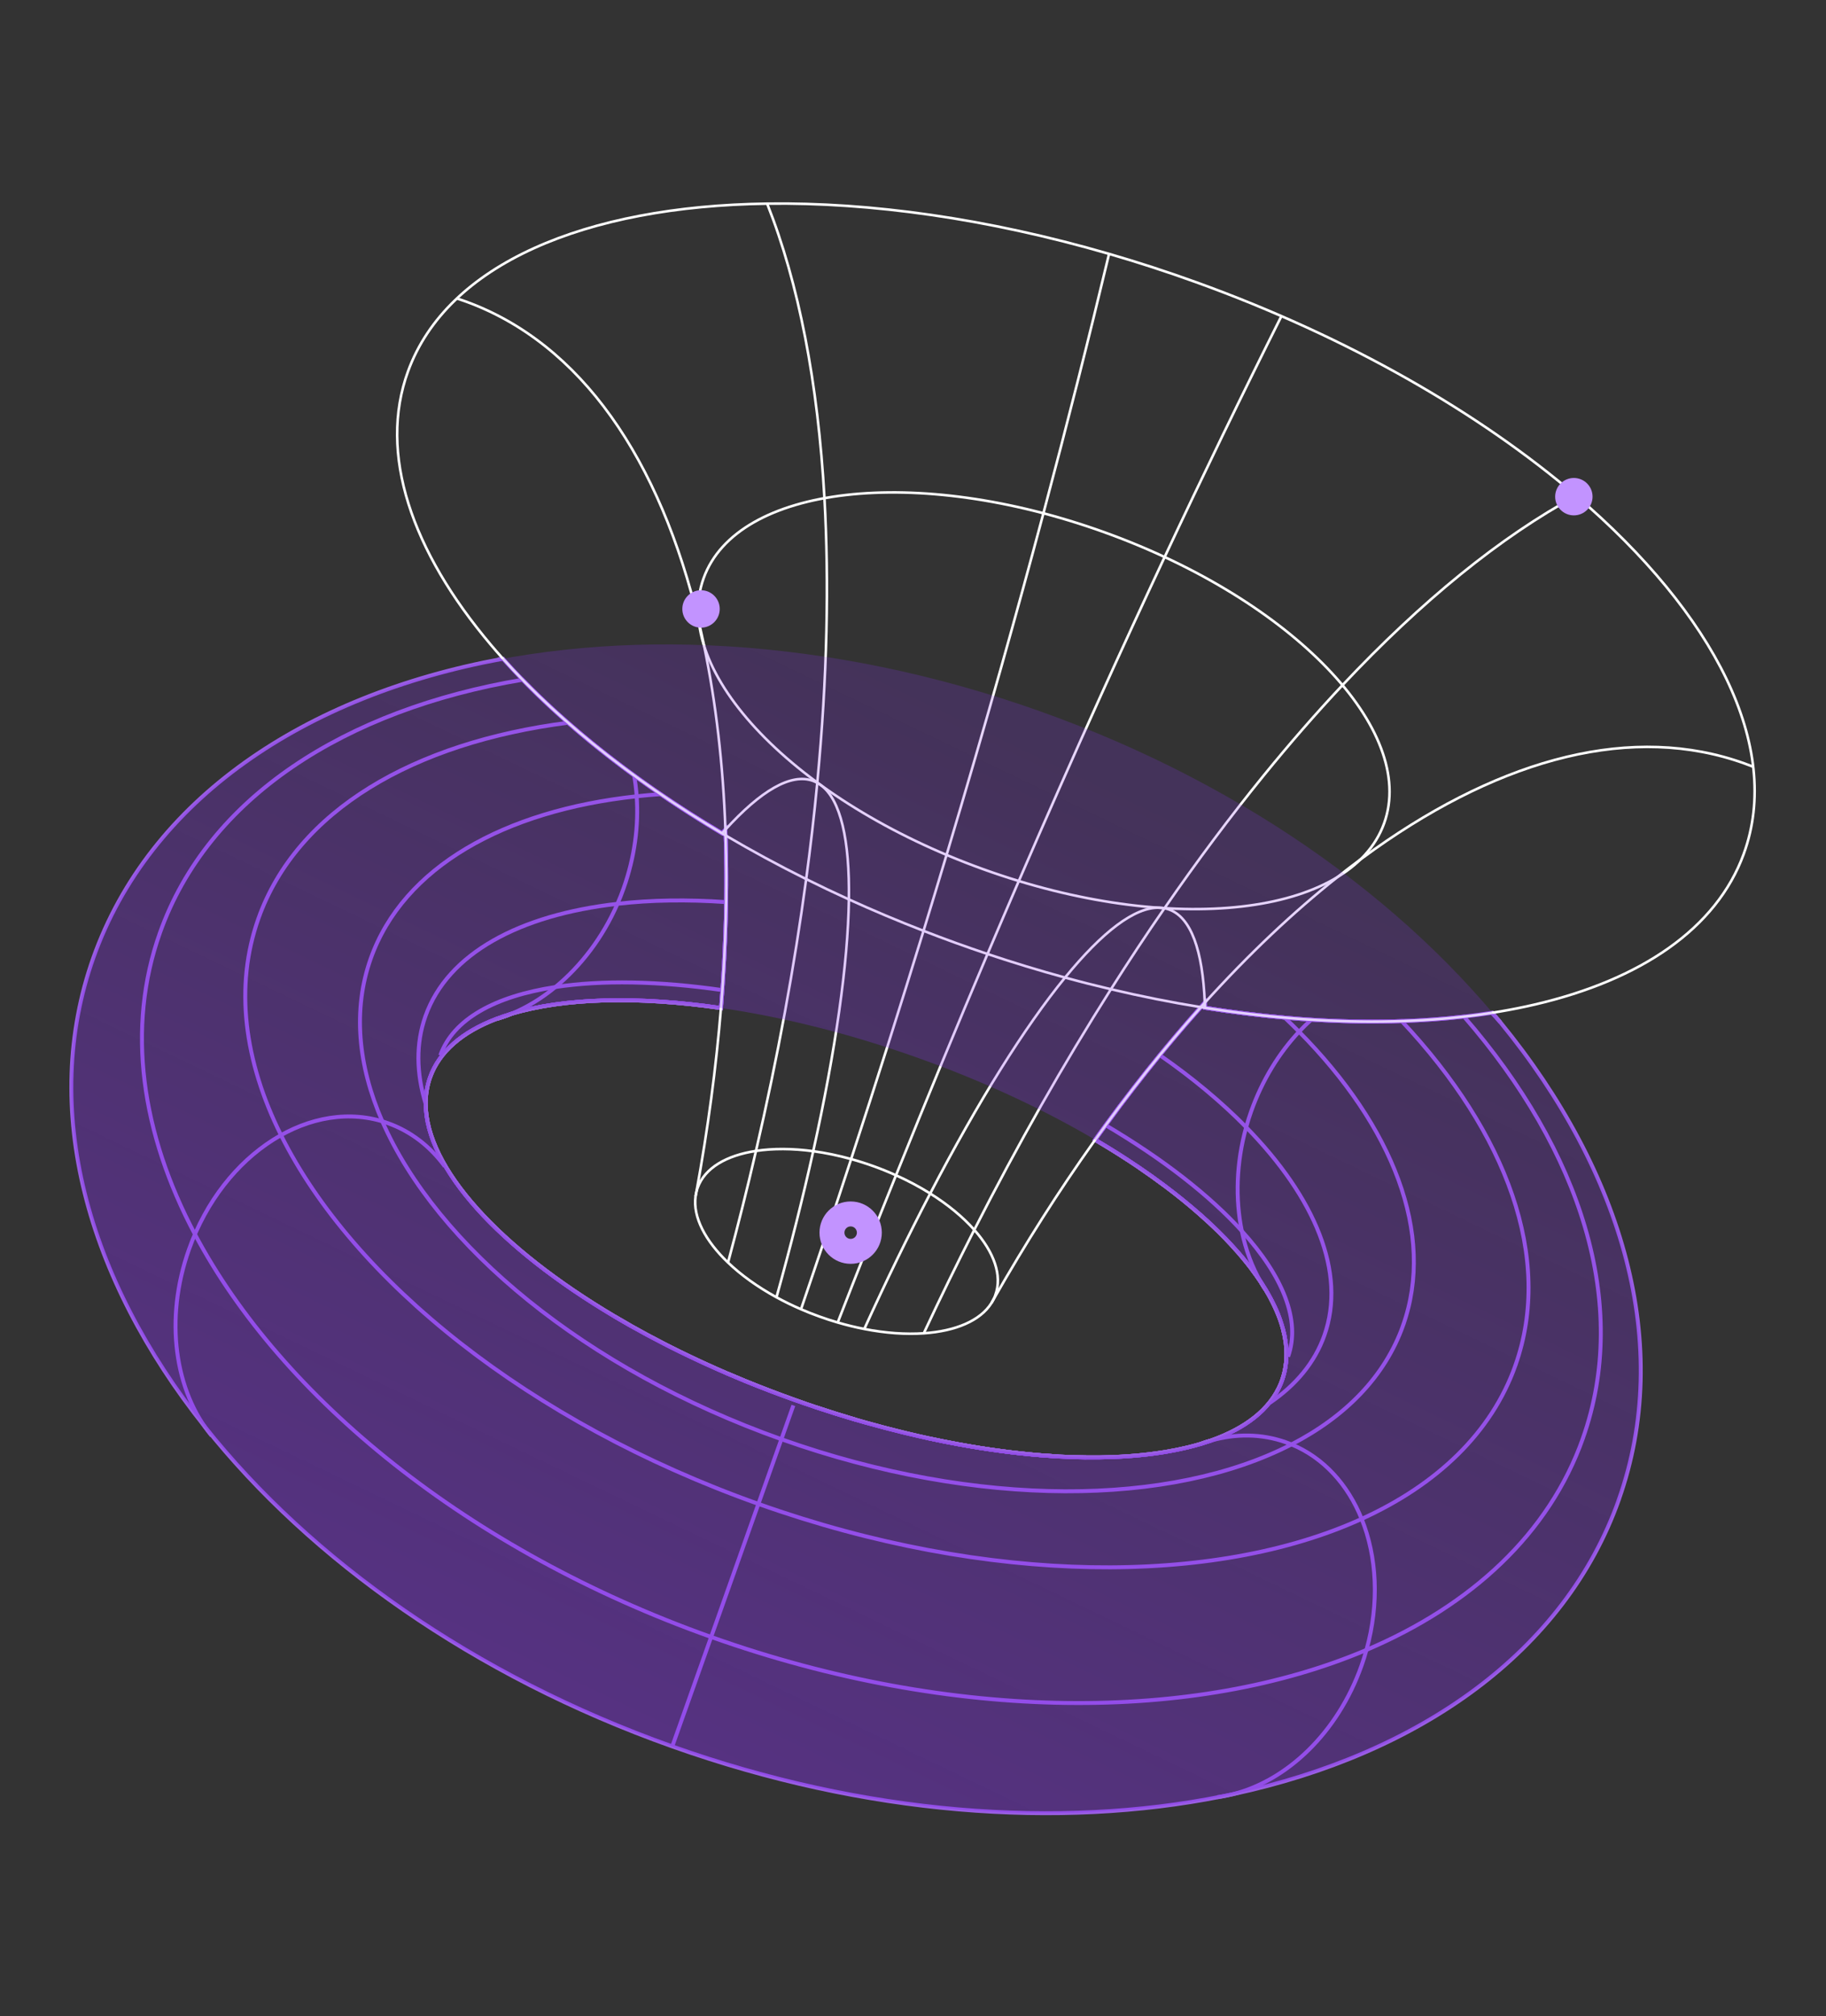 <svg width="135" height="149" viewBox="0 0 135 149" fill="none" xmlns="http://www.w3.org/2000/svg">
<rect x="0" y="0" width="135" height="149" fill="#333333" stroke="none"/>
<path d="M15.646 106.104C12.934 102.822 12.133 97.506 13.974 92.327C16.508 85.194 23.089 81.018 28.672 83.002C30.385 83.61 31.805 84.729 32.879 86.193" stroke="#995EE2" stroke-width="0.291" stroke-miterlimit="10"/>
<path d="M36.824 48.724C36.921 48.713 37.016 48.702 37.112 48.695C37.138 48.693 37.165 48.69 37.193 48.69" stroke="#995EE2" stroke-width="0.291" stroke-miterlimit="10"/>
<path d="M46.881 57.305C46.971 57.809 47.035 58.324 47.071 58.847C47.225 61.014 46.923 63.345 46.103 65.65C45.966 66.039 45.815 66.42 45.651 66.793C44.559 69.29 42.932 71.408 41.061 72.944C40.03 73.793 38.925 74.463 37.796 74.924L37.793 74.925C37.417 75.078 37.038 75.207 36.659 75.313" stroke="#995EE2" stroke-width="0.291" stroke-miterlimit="10"/>
<path d="M88.657 106.75C88.703 106.733 88.746 106.716 88.791 106.7C88.796 106.7 88.799 106.698 88.802 106.697C89.035 106.611 89.27 106.535 89.506 106.467C89.512 106.466 89.516 106.464 89.521 106.463C91.361 105.94 93.268 105.947 95.072 106.587C95.21 106.636 95.348 106.689 95.482 106.745C97.87 107.732 99.653 109.725 100.671 112.251C101.797 115.042 101.987 118.482 101.025 121.932C100.918 122.321 100.796 122.711 100.657 123.1C98.897 128.058 95.164 131.58 91.163 132.591C90.885 132.662 90.606 132.72 90.325 132.765C90.214 132.785 90.1 132.801 89.989 132.815" stroke="#995EE2" stroke-width="0.291" stroke-miterlimit="10"/>
<path d="M93.603 95.361C93.603 95.361 93.592 95.346 93.588 95.338C93.583 95.331 93.578 95.323 93.572 95.316C93.458 95.145 93.347 94.97 93.242 94.79C93.24 94.787 93.239 94.786 93.237 94.783C93.231 94.772 93.224 94.762 93.219 94.75C92.57 93.637 92.093 92.355 91.809 90.971C91.323 88.604 91.398 85.936 92.132 83.302C92.239 82.911 92.363 82.52 92.501 82.132C93.32 79.825 94.557 77.827 96.042 76.243C96.335 75.932 96.635 75.636 96.946 75.357H96.948" stroke="#995EE2" stroke-width="0.291" stroke-miterlimit="10"/>
<path d="M110.927 75.552C110.726 75.314 110.51 75.079 110.281 74.853" stroke="#995EE2" stroke-width="0.291" stroke-miterlimit="10"/>
<path d="M37.793 74.925C37.417 75.077 37.038 75.207 36.659 75.313C37.02 75.172 37.399 75.044 37.793 74.925Z" stroke="#995EE2" stroke-width="0.291" stroke-miterlimit="10"/>
<path d="M53.303 74.495C53.298 74.538 53.295 74.584 53.291 74.627C53.295 74.584 53.298 74.538 53.302 74.495H53.303Z" stroke="#995EE2" stroke-width="0.291" stroke-miterlimit="10"/>
<path d="M83.399 85.743C82.62 85.234 81.808 84.731 80.967 84.236C81.808 84.728 82.62 85.233 83.399 85.743Z" stroke="#995EE2" stroke-width="0.291" stroke-miterlimit="10"/>
<path d="M85.157 86.943C84.834 86.714 84.504 86.484 84.167 86.255C84.504 86.483 84.834 86.712 85.157 86.943Z" stroke="#995EE2" stroke-width="0.291" stroke-miterlimit="10"/>
<path d="M86.108 87.637C85.797 87.405 85.48 87.174 85.157 86.943C85.48 87.172 85.797 87.405 86.108 87.637Z" stroke="#995EE2" stroke-width="0.291" stroke-miterlimit="10"/>
<path d="M89.324 90.301C89.123 90.116 88.919 89.932 88.711 89.747C88.919 89.931 89.125 90.115 89.324 90.301Z" stroke="#995EE2" stroke-width="0.291" stroke-miterlimit="10"/>
<path d="M89.505 106.467C89.448 106.488 89.391 106.508 89.332 106.528C89.172 106.582 89.01 106.633 88.847 106.683C88.834 106.688 88.818 106.692 88.802 106.697C89.034 106.611 89.27 106.535 89.505 106.467Z" stroke="#995EE2" stroke-width="0.291" stroke-miterlimit="10"/>
<path d="M93.573 95.315C93.458 95.145 93.348 94.97 93.242 94.79C93.24 94.787 93.239 94.785 93.237 94.782C93.013 94.441 92.771 94.099 92.51 93.754C92.766 94.088 93.002 94.42 93.219 94.749C93.343 94.939 93.462 95.128 93.573 95.315Z" stroke="#995EE2" stroke-width="0.291" stroke-miterlimit="10"/>
<path d="M93.755 95.626C93.696 95.524 93.634 95.419 93.572 95.315C93.578 95.323 93.583 95.33 93.587 95.338C93.645 95.435 93.702 95.531 93.755 95.626Z" stroke="#995EE2" stroke-width="0.291" stroke-miterlimit="10"/>
<path d="M94.499 97.16C94.338 96.757 94.146 96.35 93.926 95.936C94.149 96.348 94.34 96.756 94.499 97.16Z" stroke="#995EE2" stroke-width="0.291" stroke-miterlimit="10"/>
<path d="M94.531 102.605C94.483 102.702 94.433 102.799 94.377 102.894C94.431 102.799 94.481 102.704 94.531 102.605Z" stroke="#995EE2" stroke-width="0.291" stroke-miterlimit="10"/>
<path d="M95.034 99.087C94.99 98.803 94.93 98.514 94.853 98.223C94.931 98.513 94.991 98.801 95.034 99.087Z" stroke="#995EE2" stroke-width="0.291" stroke-miterlimit="10"/>
<path d="M94.788 102.002C94.732 102.156 94.672 102.308 94.603 102.456C94.67 102.308 94.732 102.156 94.787 102.002C95.084 101.163 95.173 100.269 95.067 99.339C95.175 100.27 95.085 101.163 94.788 102.002Z" stroke="#995EE2" stroke-width="0.291" stroke-miterlimit="10"/>
<path d="M119.68 110.844C115.694 122.062 104.991 129.623 91.162 132.591C90.885 132.652 90.605 132.709 90.325 132.765C78.285 135.167 63.974 134.134 49.702 129.063C34.997 123.84 22.962 115.264 15.146 105.442C15.145 105.441 15.143 105.438 15.142 105.436H15.14C6.407 94.458 2.941 81.93 6.902 70.781C11.049 59.109 22.468 51.396 37.112 48.695C37.136 48.691 37.16 48.686 37.186 48.683C37.187 48.685 37.189 48.688 37.192 48.691H37.193C37.297 48.81 37.406 48.929 37.516 49.047C37.655 49.199 37.795 49.352 37.939 49.504C38.081 49.657 38.226 49.808 38.371 49.96C38.38 49.971 38.389 49.98 38.398 49.989C38.478 50.071 38.556 50.152 38.636 50.233C38.84 50.446 39.05 50.658 39.264 50.869C39.417 51.02 39.571 51.171 39.726 51.322C39.88 51.471 40.037 51.622 40.196 51.772C40.51 52.071 40.831 52.368 41.157 52.664C41.432 52.916 41.712 53.164 41.995 53.411C42.222 53.611 42.451 53.808 42.684 54.006C42.857 54.153 43.031 54.3 43.208 54.447C43.384 54.593 43.561 54.74 43.74 54.886C43.919 55.033 44.1 55.179 44.282 55.324C44.464 55.469 44.648 55.614 44.832 55.759C45.005 55.895 45.181 56.031 45.356 56.165C45.371 56.178 45.386 56.189 45.403 56.201C45.587 56.342 45.771 56.483 45.958 56.622C46.148 56.766 46.34 56.909 46.533 57.051C46.648 57.137 46.764 57.222 46.88 57.305C46.959 57.364 47.038 57.421 47.116 57.477C47.312 57.619 47.51 57.761 47.708 57.901C47.868 58.014 48.029 58.127 48.191 58.241C48.245 58.28 48.301 58.319 48.358 58.358C48.518 58.468 48.68 58.579 48.843 58.69C48.867 58.709 48.891 58.725 48.915 58.74C49.119 58.879 49.325 59.017 49.53 59.155C49.737 59.293 49.945 59.43 50.153 59.568C50.351 59.697 50.549 59.826 50.748 59.954C50.979 60.103 51.213 60.253 51.449 60.399C51.654 60.529 51.861 60.657 52.069 60.786C52.502 61.054 52.94 61.32 53.384 61.583C53.426 61.536 53.467 61.491 53.508 61.446C53.548 61.4 53.589 61.355 53.63 61.31C53.636 61.453 53.642 61.595 53.645 61.74C53.698 63.352 53.712 64.995 53.684 66.667C53.68 67.067 53.672 67.47 53.66 67.874C53.651 68.261 53.639 68.651 53.626 69.042C53.582 70.238 53.52 71.445 53.438 72.667C53.426 72.836 53.416 73.003 53.404 73.172H53.402C53.395 73.293 53.386 73.414 53.376 73.535C53.366 73.695 53.354 73.853 53.34 74.013C53.328 74.173 53.315 74.335 53.302 74.495C53.298 74.538 53.295 74.584 53.29 74.628C53.295 74.584 53.298 74.538 53.301 74.495C47.114 73.598 41.69 73.752 37.795 74.924L37.792 74.925C37.417 75.078 37.038 75.207 36.659 75.313C34.181 76.267 32.476 77.707 31.795 79.624C31.573 80.251 31.467 80.906 31.472 81.585C31.505 86.33 36.911 92.228 45.425 97.28C45.813 97.509 46.207 97.737 46.607 97.965C47.41 98.418 48.238 98.863 49.087 99.299C49.248 99.381 49.408 99.463 49.568 99.544C49.809 99.666 50.052 99.787 50.297 99.906C50.543 100.026 50.789 100.146 51.038 100.264C51.369 100.421 51.704 100.578 52.04 100.734C52.379 100.889 52.72 101.042 53.062 101.194H53.064C53.293 101.295 53.523 101.396 53.755 101.496C54.217 101.694 54.685 101.89 55.158 102.085H55.159C56.341 102.566 57.555 103.03 58.794 103.471C59.044 103.56 59.293 103.647 59.542 103.733C59.791 103.818 60.04 103.902 60.289 103.987H60.291C61.284 104.319 62.273 104.628 63.252 104.917C63.5 104.988 63.746 105.059 63.991 105.128C64.946 105.398 65.893 105.646 66.83 105.874C67.203 105.965 67.576 106.052 67.946 106.137C67.947 106.135 67.949 106.137 67.949 106.137C68.192 106.191 68.435 106.245 68.677 106.298C69.039 106.375 69.401 106.451 69.76 106.523C70.12 106.594 70.476 106.662 70.831 106.728C71.364 106.827 71.891 106.917 72.414 107C72.675 107.041 72.935 107.08 73.195 107.119C73.43 107.153 73.664 107.186 73.897 107.217H73.901C73.957 107.225 74.011 107.233 74.067 107.239C74.108 107.245 74.15 107.249 74.191 107.255C74.244 107.263 74.297 107.269 74.35 107.276C74.415 107.284 74.478 107.293 74.541 107.3C74.605 107.308 74.668 107.316 74.732 107.323C74.759 107.328 74.784 107.331 74.81 107.334C74.869 107.341 74.926 107.347 74.984 107.353C74.987 107.353 74.99 107.353 74.993 107.353C75.157 107.373 75.322 107.391 75.486 107.409C75.988 107.462 76.481 107.509 76.97 107.548C77.405 107.583 77.834 107.611 78.258 107.636C78.469 107.646 78.679 107.657 78.889 107.666C78.894 107.664 78.898 107.664 78.903 107.666C79.378 107.685 79.848 107.698 80.308 107.702C80.992 107.71 81.659 107.702 82.307 107.676C82.491 107.669 82.674 107.66 82.855 107.651C83.293 107.627 83.722 107.596 84.141 107.557C84.18 107.553 84.22 107.548 84.259 107.545C84.457 107.525 84.651 107.506 84.843 107.483C85.056 107.457 85.264 107.432 85.471 107.403C85.678 107.374 85.882 107.344 86.082 107.311C86.137 107.304 86.191 107.294 86.246 107.284C86.768 107.196 87.272 107.094 87.757 106.977C87.8 106.967 87.843 106.956 87.885 106.946C88.015 106.914 88.145 106.881 88.272 106.846C88.32 106.834 88.367 106.82 88.412 106.808C88.54 106.772 88.665 106.736 88.791 106.698C88.795 106.698 88.798 106.697 88.801 106.695C89.034 106.609 89.269 106.534 89.505 106.466C89.511 106.464 89.515 106.463 89.52 106.461C89.695 106.399 89.866 106.336 90.033 106.269C90.184 106.209 90.331 106.149 90.475 106.085C91.636 105.578 92.607 104.955 93.354 104.213C93.763 103.807 94.105 103.366 94.376 102.892C94.431 102.797 94.481 102.702 94.53 102.604C94.555 102.556 94.577 102.506 94.601 102.455C94.669 102.307 94.731 102.154 94.785 102C95.083 101.161 95.172 100.267 95.066 99.337C95.056 99.253 95.045 99.17 95.033 99.085C94.989 98.801 94.929 98.513 94.852 98.222C94.826 98.124 94.799 98.027 94.769 97.929C94.752 97.873 94.734 97.817 94.716 97.761C94.651 97.562 94.579 97.361 94.499 97.159C94.337 96.756 94.145 96.348 93.925 95.934C93.869 95.832 93.813 95.729 93.754 95.625C93.696 95.522 93.634 95.418 93.572 95.314C93.457 95.144 93.347 94.968 93.241 94.789C93.24 94.786 93.238 94.784 93.237 94.781C93.012 94.44 92.77 94.097 92.509 93.753C92.509 93.753 92.504 93.749 92.504 93.746C92.418 93.634 92.331 93.522 92.242 93.409C92.191 93.344 92.138 93.279 92.085 93.213C91.99 93.095 91.893 92.979 91.793 92.861C91.709 92.76 91.621 92.659 91.534 92.558C91.366 92.366 91.193 92.172 91.014 91.981C91.011 91.978 91.008 91.975 91.007 91.972C90.867 91.822 90.725 91.671 90.58 91.522C90.423 91.36 90.263 91.2 90.1 91.039C89.974 90.913 89.849 90.791 89.719 90.669H89.718C89.589 90.544 89.458 90.421 89.325 90.299H89.324C89.123 90.115 88.919 89.931 88.711 89.745H88.709C87.908 89.037 87.038 88.334 86.108 87.636C85.797 87.404 85.48 87.173 85.157 86.942C84.834 86.712 84.504 86.483 84.167 86.253C83.915 86.083 83.658 85.912 83.398 85.742C82.619 85.233 81.807 84.73 80.966 84.235C81.089 84.061 81.211 83.891 81.333 83.72C81.403 83.626 81.471 83.531 81.538 83.438C81.606 83.343 81.674 83.249 81.744 83.154C81.768 83.121 81.792 83.088 81.818 83.054C82.141 82.612 82.467 82.173 82.791 81.738C83.119 81.305 83.445 80.876 83.774 80.452C84.103 80.026 84.433 79.606 84.763 79.191C85.089 78.781 85.415 78.376 85.744 77.976C85.915 77.768 86.085 77.559 86.259 77.353C86.51 77.05 86.762 76.752 87.013 76.456C87.266 76.16 87.517 75.867 87.769 75.577C87.938 75.384 88.107 75.191 88.275 74.999C88.359 74.904 88.444 74.807 88.528 74.714C88.611 74.618 88.696 74.523 88.78 74.43C88.829 74.376 88.877 74.321 88.925 74.268C88.974 74.214 89.022 74.161 89.072 74.107C89.076 74.229 89.081 74.351 89.084 74.477C91.087 74.794 93.055 75.037 94.977 75.204C95.385 75.242 95.791 75.274 96.194 75.304H96.197C96.448 75.322 96.697 75.339 96.946 75.354C97.206 75.37 97.464 75.385 97.722 75.399C98.229 75.426 98.732 75.447 99.231 75.462C99.728 75.479 100.222 75.49 100.711 75.494C101.702 75.506 102.675 75.494 103.631 75.461C105.216 75.41 106.753 75.298 108.235 75.127C108.928 75.049 109.611 74.958 110.279 74.851C110.299 74.85 110.317 74.847 110.337 74.842C110.536 75.078 110.732 75.313 110.925 75.55C120.036 86.676 123.715 99.478 119.678 110.842L119.68 110.844Z" stroke="#995EE2" stroke-width="0.291" stroke-miterlimit="10"/>
<path d="M37.793 74.925C37.417 75.077 37.038 75.207 36.659 75.313C37.02 75.172 37.399 75.044 37.793 74.925Z" stroke="#995EE2" stroke-width="0.291" stroke-miterlimit="10"/>
<path d="M46.608 97.965C46.208 97.739 45.814 97.511 45.426 97.28C45.814 97.509 46.208 97.737 46.608 97.965Z" stroke="#995EE2" stroke-width="0.291" stroke-miterlimit="10"/>
<path d="M53.303 74.495C53.298 74.538 53.295 74.584 53.291 74.627C53.295 74.584 53.298 74.538 53.302 74.495H53.303Z" stroke="#995EE2" stroke-width="0.291" stroke-miterlimit="10"/>
<path d="M53.756 101.496C54.218 101.694 54.686 101.89 55.158 102.085C54.686 101.892 54.219 101.695 53.756 101.496Z" stroke="#995EE2" stroke-width="0.291" stroke-miterlimit="10"/>
<path d="M59.543 103.733C59.294 103.648 59.043 103.561 58.794 103.472C57.554 103.031 56.342 102.569 55.16 102.084C56.342 102.566 57.556 103.03 58.795 103.47C59.044 103.559 59.294 103.647 59.543 103.733Z" stroke="#995EE2" stroke-width="0.291" stroke-miterlimit="10"/>
<path d="M63.253 104.917C62.273 104.63 61.284 104.32 60.291 103.987C61.284 104.319 62.273 104.628 63.253 104.917Z" stroke="#995EE2" stroke-width="0.291" stroke-miterlimit="10"/>
<path d="M68.677 106.298C69.403 106.454 70.121 106.597 70.831 106.729C70.121 106.599 69.403 106.454 68.677 106.298Z" stroke="#995EE2" stroke-width="0.291" stroke-miterlimit="10"/>
<path d="M70.831 106.729C72.961 107.119 75.017 107.393 76.971 107.55C75.017 107.394 72.961 107.121 70.831 106.729Z" stroke="#995EE2" stroke-width="0.291" stroke-miterlimit="10"/>
<path d="M78.258 107.637C77.834 107.614 77.406 107.584 76.971 107.55C77.406 107.584 77.834 107.613 78.258 107.637Z" stroke="#995EE2" stroke-width="0.291" stroke-miterlimit="10"/>
<path d="M80.309 107.704C79.848 107.699 79.379 107.688 78.903 107.667C79.379 107.687 79.848 107.699 80.309 107.704Z" stroke="#995EE2" stroke-width="0.291" stroke-miterlimit="10"/>
<path d="M89.505 106.467C89.448 106.488 89.391 106.508 89.332 106.528C89.172 106.582 89.01 106.633 88.847 106.683C88.834 106.688 88.818 106.692 88.802 106.697C89.034 106.611 89.27 106.535 89.505 106.467Z" stroke="#995EE2" stroke-width="0.291" stroke-miterlimit="10"/>
<path d="M93.573 95.315C93.458 95.145 93.348 94.97 93.242 94.79C93.358 94.965 93.467 95.14 93.573 95.315Z" stroke="#995EE2" stroke-width="0.291" stroke-miterlimit="10"/>
<path d="M37.793 74.925C37.417 75.077 37.038 75.207 36.659 75.313C37.02 75.172 37.399 75.044 37.793 74.925Z" stroke="#995EE2" stroke-width="0.291" stroke-miterlimit="10"/>
<path d="M46.608 97.965C46.208 97.739 45.814 97.511 45.426 97.28C45.814 97.509 46.208 97.737 46.608 97.965Z" stroke="#995EE2" stroke-width="0.291" stroke-miterlimit="10"/>
<path d="M53.303 74.495C53.298 74.538 53.295 74.584 53.291 74.627C53.295 74.584 53.298 74.538 53.302 74.495H53.303Z" stroke="#995EE2" stroke-width="0.291" stroke-miterlimit="10"/>
<path d="M53.756 101.496C54.218 101.694 54.686 101.89 55.158 102.085C54.686 101.892 54.219 101.695 53.756 101.496Z" stroke="#995EE2" stroke-width="0.291" stroke-miterlimit="10"/>
<path d="M59.543 103.733C59.294 103.648 59.043 103.561 58.794 103.472C57.554 103.031 56.342 102.569 55.16 102.084C56.342 102.566 57.556 103.03 58.795 103.47C59.044 103.559 59.294 103.647 59.543 103.733Z" stroke="#995EE2" stroke-width="0.291" stroke-miterlimit="10"/>
<path d="M63.253 104.917C62.273 104.63 61.284 104.32 60.291 103.987C61.284 104.319 62.273 104.628 63.253 104.917Z" stroke="#995EE2" stroke-width="0.291" stroke-miterlimit="10"/>
<path d="M68.677 106.298C69.403 106.454 70.121 106.597 70.831 106.729C70.121 106.599 69.403 106.454 68.677 106.298Z" stroke="#995EE2" stroke-width="0.291" stroke-miterlimit="10"/>
<path d="M70.831 106.729C72.961 107.119 75.017 107.393 76.971 107.55C75.017 107.394 72.961 107.121 70.831 106.729Z" stroke="#995EE2" stroke-width="0.291" stroke-miterlimit="10"/>
<path d="M78.258 107.637C77.834 107.614 77.406 107.584 76.971 107.55C77.406 107.584 77.834 107.613 78.258 107.637Z" stroke="#995EE2" stroke-width="0.291" stroke-miterlimit="10"/>
<path d="M80.309 107.704C79.848 107.699 79.379 107.688 78.903 107.667C79.379 107.687 79.848 107.699 80.309 107.704Z" stroke="#995EE2" stroke-width="0.291" stroke-miterlimit="10"/>
<path d="M89.505 106.467C89.448 106.488 89.391 106.508 89.332 106.528C89.172 106.582 89.01 106.633 88.847 106.683C88.834 106.688 88.818 106.692 88.802 106.697C89.034 106.611 89.27 106.535 89.505 106.467Z" stroke="#995EE2" stroke-width="0.291" stroke-miterlimit="10"/>
<path d="M93.573 95.315C93.458 95.145 93.348 94.97 93.242 94.79C93.358 94.965 93.467 95.14 93.573 95.315Z" stroke="#995EE2" stroke-width="0.291" stroke-miterlimit="10"/>
<path d="M117.023 106.309C114.528 113.334 108.786 118.635 101.025 121.932C88.441 127.28 70.546 127.357 52.576 120.975C34.636 114.601 20.817 103.279 14.411 91.212C10.446 83.741 9.322 75.983 11.824 68.939C15.373 58.949 25.486 52.445 38.635 50.233H38.636C38.84 50.446 39.05 50.658 39.264 50.869C39.417 51.02 39.571 51.171 39.726 51.322C39.88 51.471 40.037 51.622 40.196 51.772C40.51 52.071 40.831 52.368 41.157 52.664C41.432 52.916 41.712 53.164 41.995 53.411C42.222 53.61 42.451 53.808 42.684 54.006C42.857 54.152 43.031 54.3 43.208 54.447C43.384 54.593 43.561 54.74 43.74 54.886C43.919 55.032 44.1 55.179 44.282 55.324C44.464 55.469 44.648 55.614 44.832 55.759C45.006 55.895 45.181 56.03 45.356 56.165C45.371 56.178 45.386 56.189 45.403 56.201C45.587 56.341 45.771 56.483 45.958 56.622C46.148 56.766 46.34 56.909 46.533 57.051C46.648 57.137 46.764 57.221 46.88 57.304C46.959 57.363 47.038 57.421 47.116 57.477C47.312 57.618 47.51 57.76 47.708 57.901C47.868 58.014 48.029 58.127 48.191 58.24C48.245 58.28 48.301 58.319 48.358 58.358C48.519 58.468 48.68 58.579 48.843 58.69C48.867 58.709 48.891 58.725 48.916 58.74C49.119 58.879 49.325 59.016 49.53 59.155C49.737 59.293 49.945 59.43 50.153 59.567C50.351 59.697 50.549 59.826 50.748 59.954C50.979 60.103 51.213 60.253 51.449 60.399C51.654 60.529 51.861 60.657 52.069 60.786C52.502 61.054 52.94 61.32 53.384 61.583C53.426 61.536 53.467 61.491 53.508 61.445C53.549 61.4 53.589 61.355 53.63 61.309C53.636 61.453 53.642 61.595 53.645 61.74C53.698 63.352 53.712 64.995 53.684 66.667C53.68 67.067 53.672 67.47 53.66 67.873C53.651 68.261 53.639 68.651 53.626 69.042C53.582 70.237 53.52 71.445 53.438 72.666C53.426 72.836 53.416 73.003 53.404 73.172H53.402C53.395 73.293 53.386 73.414 53.377 73.534C53.366 73.695 53.354 73.853 53.34 74.013C53.328 74.173 53.315 74.335 53.303 74.495C53.298 74.538 53.295 74.584 53.29 74.627C53.295 74.584 53.298 74.538 53.301 74.495C47.114 73.598 41.69 73.752 37.796 74.923L37.793 74.925C37.417 75.077 37.038 75.207 36.659 75.313C34.181 76.267 32.476 77.707 31.795 79.624C31.573 80.251 31.467 80.906 31.472 81.585C31.505 86.33 36.911 92.228 45.425 97.279C45.813 97.509 46.207 97.737 46.607 97.965C47.41 98.418 48.238 98.863 49.088 99.299C49.248 99.381 49.408 99.462 49.568 99.544C49.809 99.666 50.052 99.787 50.297 99.906C50.543 100.025 50.789 100.146 51.038 100.264C51.369 100.421 51.704 100.578 52.04 100.733C52.379 100.889 52.72 101.042 53.062 101.194H53.064C53.293 101.295 53.523 101.396 53.755 101.496C54.217 101.694 54.685 101.89 55.158 102.085H55.159C56.341 102.566 57.555 103.03 58.794 103.47C59.044 103.559 59.293 103.647 59.542 103.733C59.791 103.818 60.04 103.902 60.289 103.987H60.291C61.284 104.319 62.273 104.628 63.252 104.917C63.5 104.988 63.746 105.059 63.991 105.128C64.946 105.398 65.893 105.646 66.83 105.874C67.203 105.964 67.576 106.052 67.946 106.136C67.947 106.135 67.949 106.136 67.949 106.136C68.192 106.191 68.435 106.245 68.677 106.298C69.039 106.375 69.401 106.451 69.76 106.523C70.12 106.594 70.476 106.662 70.831 106.728C71.364 106.826 71.891 106.917 72.414 107C72.676 107.041 72.935 107.08 73.195 107.119C73.43 107.152 73.664 107.186 73.897 107.217H73.901C73.957 107.225 74.012 107.232 74.067 107.239C74.108 107.245 74.15 107.249 74.191 107.255C74.244 107.263 74.297 107.269 74.35 107.276C74.415 107.284 74.478 107.293 74.541 107.3C74.605 107.308 74.668 107.316 74.732 107.323C74.759 107.328 74.784 107.331 74.81 107.334C74.869 107.341 74.926 107.347 74.984 107.353C74.987 107.353 74.99 107.353 74.993 107.353C75.157 107.373 75.322 107.391 75.487 107.409C75.988 107.462 76.481 107.509 76.971 107.548C77.405 107.583 77.834 107.611 78.258 107.636C78.469 107.646 78.679 107.657 78.889 107.666C78.894 107.664 78.898 107.664 78.903 107.666C79.378 107.685 79.848 107.697 80.308 107.702C80.992 107.71 81.659 107.702 82.307 107.676C82.491 107.669 82.674 107.66 82.855 107.651C83.293 107.626 83.722 107.596 84.141 107.557C84.18 107.553 84.22 107.548 84.259 107.545C84.457 107.525 84.651 107.506 84.843 107.483C85.056 107.457 85.264 107.432 85.471 107.403C85.678 107.374 85.882 107.344 86.083 107.311C86.137 107.303 86.191 107.294 86.246 107.284C86.768 107.196 87.272 107.094 87.757 106.977C87.8 106.967 87.843 106.956 87.885 106.946C88.015 106.914 88.145 106.881 88.272 106.846C88.32 106.834 88.367 106.82 88.412 106.808C88.54 106.772 88.666 106.736 88.791 106.698C88.795 106.698 88.798 106.697 88.801 106.695C89.034 106.609 89.269 106.533 89.505 106.466C89.511 106.464 89.516 106.463 89.52 106.461C89.695 106.399 89.866 106.336 90.033 106.269C90.184 106.209 90.331 106.149 90.476 106.085C91.636 105.578 92.607 104.954 93.355 104.213C93.764 103.807 94.105 103.366 94.376 102.892C94.431 102.797 94.481 102.702 94.531 102.604C94.555 102.556 94.577 102.506 94.601 102.454C94.669 102.307 94.731 102.154 94.786 102C95.083 101.161 95.172 100.267 95.066 99.337C95.056 99.253 95.045 99.169 95.033 99.085C94.989 98.801 94.929 98.513 94.852 98.222C94.826 98.123 94.799 98.027 94.769 97.929C94.752 97.873 94.734 97.817 94.716 97.761C94.651 97.562 94.579 97.361 94.499 97.159C94.337 96.756 94.145 96.348 93.925 95.934C93.869 95.832 93.813 95.729 93.754 95.625C93.696 95.522 93.634 95.418 93.572 95.314C93.457 95.143 93.347 94.968 93.241 94.789C93.24 94.786 93.238 94.784 93.237 94.781C93.012 94.44 92.77 94.097 92.509 93.753C92.509 93.753 92.504 93.749 92.504 93.745C92.418 93.634 92.331 93.522 92.242 93.409C92.191 93.344 92.138 93.279 92.085 93.213C91.99 93.095 91.893 92.979 91.793 92.861C91.709 92.76 91.621 92.659 91.534 92.557C91.366 92.366 91.193 92.172 91.014 91.981C91.011 91.978 91.008 91.975 91.007 91.972C90.867 91.822 90.725 91.671 90.58 91.522C90.423 91.36 90.263 91.2 90.1 91.039C89.974 90.913 89.849 90.791 89.719 90.669H89.718C89.59 90.543 89.458 90.421 89.325 90.299H89.324C89.123 90.115 88.919 89.931 88.711 89.745H88.709C87.908 89.037 87.038 88.333 86.108 87.636C85.797 87.403 85.48 87.172 85.157 86.942C84.834 86.712 84.504 86.483 84.167 86.253C83.915 86.083 83.658 85.912 83.398 85.741C82.62 85.233 81.807 84.73 80.966 84.235C81.089 84.061 81.211 83.891 81.333 83.72C81.403 83.626 81.471 83.531 81.539 83.438C81.606 83.343 81.674 83.249 81.744 83.154C81.768 83.121 81.792 83.088 81.818 83.054C82.141 82.612 82.467 82.173 82.792 81.738C83.119 81.305 83.445 80.876 83.774 80.452C84.103 80.026 84.433 79.606 84.763 79.191C85.089 78.781 85.415 78.376 85.744 77.976C85.915 77.767 86.086 77.559 86.259 77.352C86.51 77.05 86.762 76.751 87.013 76.456C87.266 76.16 87.517 75.867 87.769 75.577C87.938 75.384 88.107 75.191 88.275 74.999C88.359 74.904 88.444 74.807 88.528 74.713C88.611 74.618 88.696 74.523 88.78 74.43C88.829 74.375 88.877 74.321 88.925 74.268C88.974 74.214 89.022 74.161 89.072 74.107C89.076 74.229 89.081 74.351 89.084 74.477C91.087 74.794 93.056 75.037 94.977 75.204C95.385 75.242 95.791 75.274 96.194 75.304H96.197C96.448 75.322 96.697 75.338 96.946 75.354C97.206 75.37 97.464 75.385 97.722 75.399C98.229 75.426 98.732 75.447 99.231 75.462C99.728 75.479 100.222 75.49 100.711 75.494C101.702 75.506 102.675 75.494 103.631 75.461C105.216 75.409 106.753 75.298 108.235 75.127C116.887 85.079 120.542 96.399 117.021 106.307L117.023 106.309Z" stroke="#995EE2" stroke-width="0.291" stroke-miterlimit="10"/>
<path d="M112.04 100.901C110.266 105.893 106.229 109.722 100.671 112.25C89.785 117.207 73.06 117.176 56.07 111.141C39.093 105.11 26.104 94.594 20.775 83.889C18.049 78.414 17.327 72.887 19.104 67.887C21.945 59.889 30.591 54.879 41.996 53.411C42.222 53.61 42.452 53.808 42.684 54.006C42.858 54.152 43.032 54.3 43.208 54.447C43.385 54.593 43.562 54.74 43.741 54.886C43.919 55.032 44.1 55.179 44.283 55.324C44.464 55.469 44.648 55.614 44.833 55.759C45.006 55.895 45.181 56.03 45.356 56.165C45.372 56.178 45.387 56.189 45.403 56.201C45.587 56.341 45.772 56.483 45.959 56.622C46.149 56.766 46.341 56.909 46.534 57.051C46.649 57.137 46.765 57.221 46.881 57.304C46.96 57.363 47.038 57.421 47.117 57.477C47.313 57.618 47.511 57.76 47.709 57.901C47.868 58.014 48.03 58.127 48.192 58.24C48.246 58.28 48.302 58.319 48.359 58.358C48.519 58.468 48.681 58.579 48.844 58.69C48.868 58.708 48.892 58.725 48.916 58.74C49.12 58.879 49.325 59.016 49.531 59.155C49.737 59.293 49.946 59.43 50.154 59.567C50.352 59.697 50.55 59.825 50.749 59.954C50.98 60.103 51.214 60.253 51.449 60.399C51.655 60.529 51.861 60.657 52.07 60.786C52.503 61.054 52.941 61.32 53.385 61.583C53.427 61.536 53.468 61.491 53.508 61.445C53.549 61.4 53.59 61.355 53.631 61.309C53.637 61.453 53.643 61.595 53.646 61.74C53.699 63.352 53.712 64.995 53.685 66.667C53.681 67.067 53.673 67.47 53.661 67.873C53.652 68.261 53.64 68.651 53.626 69.042C53.583 70.237 53.521 71.445 53.439 72.666C53.427 72.835 53.416 73.003 53.404 73.172H53.403C53.395 73.293 53.386 73.414 53.377 73.534C53.367 73.695 53.355 73.853 53.341 74.013C53.329 74.173 53.315 74.335 53.303 74.495C53.299 74.538 53.296 74.584 53.291 74.627C53.296 74.584 53.299 74.538 53.302 74.495C47.115 73.598 41.691 73.752 37.796 74.923L37.793 74.925C37.417 75.077 37.038 75.207 36.66 75.313C34.182 76.267 32.476 77.707 31.796 79.624C31.574 80.251 31.468 80.906 31.472 81.585C31.506 86.33 36.912 92.228 45.426 97.279C45.814 97.509 46.208 97.737 46.608 97.965C47.411 98.418 48.238 98.863 49.088 99.299C49.248 99.381 49.408 99.462 49.568 99.544C49.81 99.666 50.053 99.787 50.297 99.906C50.544 100.026 50.79 100.146 51.039 100.264C51.369 100.421 51.704 100.578 52.041 100.734C52.379 100.889 52.721 101.042 53.063 101.194H53.065C53.294 101.295 53.524 101.396 53.756 101.496C54.218 101.694 54.686 101.89 55.158 102.085H55.16C56.342 102.566 57.556 103.03 58.795 103.47C59.044 103.56 59.293 103.647 59.542 103.733C59.791 103.818 60.041 103.902 60.29 103.987H60.291C61.285 104.319 62.273 104.628 63.253 104.917C63.501 104.988 63.747 105.059 63.991 105.128C64.947 105.398 65.894 105.646 66.831 105.874C67.204 105.964 67.577 106.052 67.947 106.136C67.948 106.135 67.95 106.136 67.95 106.136C68.193 106.191 68.436 106.245 68.677 106.298C69.04 106.375 69.402 106.451 69.761 106.523C70.121 106.594 70.477 106.662 70.832 106.728C71.364 106.826 71.891 106.917 72.415 107C72.676 107.041 72.936 107.08 73.195 107.119C73.431 107.152 73.665 107.186 73.898 107.217H73.902C73.958 107.225 74.012 107.232 74.068 107.238C74.109 107.245 74.151 107.249 74.192 107.255C74.245 107.263 74.297 107.269 74.35 107.276C74.415 107.284 74.479 107.293 74.542 107.3C74.606 107.308 74.669 107.315 74.732 107.323C74.76 107.328 74.785 107.331 74.811 107.334C74.87 107.341 74.927 107.347 74.984 107.353C74.987 107.353 74.99 107.353 74.994 107.353C75.158 107.373 75.323 107.391 75.487 107.409C75.988 107.462 76.482 107.509 76.971 107.548C77.406 107.583 77.835 107.611 78.259 107.636C78.47 107.646 78.68 107.657 78.89 107.666C78.894 107.664 78.899 107.664 78.903 107.666C79.379 107.685 79.849 107.697 80.309 107.702C80.993 107.709 81.66 107.702 82.308 107.676C82.492 107.669 82.675 107.66 82.856 107.651C83.293 107.626 83.722 107.596 84.142 107.557C84.181 107.552 84.22 107.548 84.26 107.545C84.457 107.525 84.652 107.506 84.844 107.483C85.057 107.457 85.265 107.432 85.472 107.403C85.679 107.374 85.882 107.344 86.083 107.311C86.138 107.303 86.192 107.294 86.246 107.284C86.769 107.196 87.273 107.094 87.757 106.977C87.801 106.967 87.843 106.956 87.886 106.946C88.016 106.914 88.145 106.881 88.272 106.846C88.321 106.834 88.367 106.82 88.413 106.808C88.541 106.772 88.666 106.736 88.791 106.698C88.796 106.698 88.799 106.697 88.802 106.695C89.035 106.609 89.27 106.534 89.506 106.466C89.512 106.464 89.516 106.463 89.521 106.461C89.696 106.399 89.866 106.336 90.034 106.269C90.185 106.209 90.331 106.149 90.476 106.085C91.637 105.578 92.608 104.954 93.355 104.213C93.764 103.807 94.106 103.366 94.377 102.892C94.431 102.797 94.481 102.702 94.531 102.604C94.555 102.556 94.578 102.506 94.602 102.455C94.67 102.307 94.732 102.154 94.786 102C95.084 101.161 95.173 100.267 95.067 99.337C95.056 99.252 95.046 99.169 95.034 99.085C94.99 98.801 94.93 98.513 94.853 98.222C94.827 98.123 94.8 98.027 94.77 97.929C94.753 97.873 94.735 97.817 94.717 97.761C94.652 97.562 94.579 97.361 94.499 97.159C94.338 96.756 94.146 96.348 93.926 95.934C93.87 95.832 93.814 95.729 93.755 95.625C93.696 95.522 93.635 95.418 93.573 95.314C93.458 95.143 93.348 94.968 93.242 94.789C93.24 94.785 93.239 94.784 93.237 94.781C93.013 94.44 92.771 94.097 92.51 93.753C92.51 93.753 92.505 93.748 92.505 93.745C92.419 93.634 92.332 93.522 92.243 93.409C92.191 93.344 92.138 93.279 92.085 93.213C91.99 93.095 91.894 92.978 91.794 92.861C91.71 92.76 91.622 92.659 91.535 92.557C91.367 92.366 91.193 92.172 91.015 91.981C91.012 91.978 91.009 91.975 91.008 91.972C90.867 91.822 90.725 91.671 90.581 91.522C90.424 91.36 90.263 91.2 90.1 91.039C89.975 90.913 89.85 90.791 89.72 90.669H89.719C89.59 90.543 89.459 90.421 89.326 90.299H89.325C89.124 90.115 88.92 89.931 88.712 89.745H88.71C87.908 89.037 87.039 88.333 86.109 87.636C85.798 87.403 85.481 87.172 85.158 86.942C84.835 86.712 84.504 86.483 84.168 86.253C83.915 86.082 83.659 85.912 83.399 85.741C82.62 85.233 81.808 84.73 80.967 84.235C81.089 84.061 81.212 83.891 81.334 83.72C81.403 83.626 81.471 83.531 81.539 83.438C81.607 83.343 81.675 83.249 81.745 83.154C81.769 83.121 81.793 83.087 81.819 83.054C82.142 82.612 82.468 82.173 82.792 81.738C83.12 81.305 83.446 80.876 83.775 80.452C84.104 80.026 84.433 79.606 84.764 79.191C85.09 78.781 85.416 78.376 85.745 77.976C85.916 77.767 86.086 77.559 86.26 77.352C86.51 77.05 86.763 76.751 87.013 76.456C87.267 76.16 87.517 75.867 87.769 75.577C87.939 75.384 88.108 75.191 88.275 74.999C88.36 74.904 88.444 74.807 88.529 74.713C88.612 74.618 88.697 74.523 88.781 74.43C88.829 74.375 88.877 74.321 88.926 74.268C88.974 74.214 89.022 74.161 89.072 74.107C89.077 74.229 89.081 74.351 89.084 74.477C91.088 74.793 93.056 75.037 94.978 75.204C95.386 75.242 95.792 75.274 96.195 75.304H96.198C96.448 75.322 96.697 75.338 96.947 75.354C97.206 75.37 97.464 75.385 97.722 75.399C98.23 75.426 98.733 75.447 99.232 75.462C99.729 75.479 100.222 75.49 100.711 75.494C101.702 75.506 102.675 75.494 103.631 75.461C111.398 83.735 114.852 92.977 112.038 100.9L112.04 100.901Z" stroke="#995EE2" stroke-width="0.291" stroke-miterlimit="10"/>
<path d="M103.734 97.95C102.395 101.718 99.487 104.678 95.482 106.745C86.593 111.334 72.299 111.521 57.769 106.36C43.24 101.199 32.266 92.037 28.264 82.867C26.46 78.737 26.072 74.605 27.41 70.837C29.815 64.069 37.28 59.906 47.071 58.847C47.654 58.782 48.244 58.731 48.844 58.69C48.868 58.709 48.892 58.725 48.916 58.74C49.12 58.879 49.325 59.017 49.531 59.155C49.737 59.293 49.946 59.43 50.154 59.568C50.352 59.697 50.55 59.826 50.749 59.954C50.98 60.103 51.214 60.253 51.449 60.399C51.655 60.529 51.861 60.657 52.07 60.786C52.503 61.054 52.941 61.32 53.385 61.583C53.427 61.536 53.468 61.491 53.508 61.446C53.549 61.4 53.59 61.355 53.631 61.31C53.637 61.453 53.643 61.595 53.646 61.74C53.699 63.352 53.712 64.995 53.685 66.667C53.681 67.067 53.673 67.47 53.661 67.874C53.652 68.261 53.64 68.651 53.626 69.042C53.582 70.238 53.52 71.445 53.439 72.667C53.427 72.836 53.416 73.003 53.404 73.172H53.403C53.395 73.293 53.386 73.414 53.377 73.535C53.367 73.695 53.354 73.853 53.341 74.013C53.329 74.173 53.315 74.335 53.303 74.495C53.298 74.538 53.295 74.584 53.291 74.628C53.295 74.584 53.298 74.538 53.302 74.495C47.115 73.598 41.691 73.752 37.796 74.924L37.793 74.925C37.417 75.078 37.038 75.207 36.659 75.313C34.182 76.267 32.476 77.707 31.795 79.624C31.573 80.251 31.468 80.906 31.472 81.585C31.506 86.33 36.911 92.228 45.426 97.28C45.814 97.509 46.208 97.737 46.608 97.965C47.411 98.418 48.238 98.863 49.088 99.299C49.248 99.381 49.408 99.463 49.568 99.544C49.81 99.666 50.053 99.787 50.297 99.906C50.544 100.026 50.789 100.146 51.039 100.264C51.369 100.421 51.704 100.578 52.041 100.734C52.379 100.889 52.72 101.042 53.063 101.194H53.065C53.294 101.295 53.523 101.396 53.756 101.496C54.218 101.694 54.686 101.89 55.158 102.085H55.16C56.342 102.566 57.556 103.03 58.795 103.471C59.044 103.56 59.293 103.647 59.542 103.733C59.791 103.818 60.041 103.902 60.29 103.987H60.291C61.285 104.319 62.273 104.628 63.253 104.917C63.501 104.988 63.747 105.059 63.991 105.128C64.947 105.398 65.893 105.646 66.831 105.874C67.204 105.965 67.577 106.052 67.947 106.137C67.948 106.135 67.95 106.137 67.95 106.137C68.192 106.191 68.436 106.245 68.677 106.298C69.039 106.375 69.402 106.451 69.761 106.523C70.12 106.594 70.477 106.662 70.831 106.728C71.364 106.827 71.891 106.917 72.415 107C72.676 107.041 72.936 107.08 73.195 107.119C73.431 107.153 73.665 107.186 73.897 107.217H73.902C73.958 107.225 74.012 107.233 74.068 107.239C74.109 107.245 74.151 107.249 74.192 107.255C74.245 107.263 74.297 107.269 74.35 107.276C74.415 107.284 74.479 107.293 74.542 107.3C74.605 107.308 74.669 107.316 74.732 107.323C74.817 107.334 74.901 107.344 74.984 107.353C75.152 107.374 75.32 107.393 75.487 107.411C75.988 107.464 76.482 107.51 76.971 107.55C77.406 107.584 77.835 107.613 78.259 107.637C78.47 107.648 78.68 107.658 78.89 107.667C78.894 107.666 78.899 107.666 78.903 107.667C79.379 107.687 79.848 107.699 80.309 107.704C80.993 107.711 81.66 107.704 82.308 107.678C82.492 107.67 82.674 107.661 82.856 107.652C83.293 107.628 83.722 107.598 84.142 107.559C84.181 107.554 84.22 107.55 84.26 107.547C84.457 107.527 84.652 107.507 84.844 107.485C85.057 107.459 85.265 107.433 85.472 107.405C85.679 107.376 85.882 107.346 86.083 107.313C86.138 107.305 86.192 107.296 86.246 107.285C86.769 107.198 87.273 107.095 87.757 106.979C87.801 106.968 87.843 106.958 87.886 106.947C88.016 106.916 88.145 106.882 88.272 106.848C88.32 106.836 88.367 106.822 88.412 106.81C88.541 106.774 88.666 106.737 88.791 106.7C88.796 106.7 88.799 106.698 88.802 106.697C89.034 106.611 89.27 106.535 89.505 106.467C89.511 106.466 89.516 106.464 89.521 106.463C89.696 106.401 89.866 106.337 90.034 106.271C90.185 106.211 90.331 106.15 90.476 106.087C91.637 105.58 92.608 104.956 93.355 104.215C93.764 103.809 94.105 103.368 94.377 102.894C94.431 102.799 94.481 102.704 94.531 102.606C94.555 102.557 94.578 102.507 94.602 102.456C94.67 102.308 94.732 102.156 94.786 102.002C95.084 101.162 95.173 100.269 95.067 99.339C95.056 99.254 95.046 99.171 95.034 99.087C94.99 98.803 94.93 98.514 94.853 98.223C94.827 98.125 94.8 98.028 94.77 97.93C94.753 97.874 94.735 97.819 94.717 97.763C94.652 97.563 94.579 97.363 94.499 97.16C94.338 96.757 94.146 96.35 93.926 95.936C93.87 95.833 93.814 95.731 93.755 95.626C93.696 95.524 93.634 95.42 93.572 95.316C93.458 95.145 93.347 94.97 93.242 94.79C93.24 94.787 93.239 94.786 93.237 94.783C93.012 94.442 92.771 94.099 92.51 93.755C92.51 93.755 92.505 93.75 92.505 93.747C92.419 93.635 92.332 93.524 92.242 93.41C92.191 93.346 92.138 93.281 92.085 93.214C91.99 93.096 91.894 92.98 91.794 92.862C91.71 92.761 91.622 92.66 91.534 92.559C91.367 92.367 91.193 92.174 91.015 91.982C91.012 91.979 91.009 91.976 91.008 91.973C90.867 91.824 90.725 91.673 90.58 91.523C90.423 91.362 90.263 91.202 90.1 91.04C89.975 90.915 89.85 90.793 89.72 90.67H89.718C89.59 90.545 89.459 90.423 89.326 90.301H89.324C89.124 90.116 88.92 89.932 88.711 89.746H88.71C87.908 89.038 87.039 88.335 86.109 87.638C85.798 87.405 85.481 87.174 85.158 86.943C84.835 86.714 84.504 86.484 84.167 86.255C83.915 86.084 83.659 85.914 83.399 85.743C82.62 85.234 81.808 84.731 80.967 84.236C81.089 84.063 81.212 83.892 81.334 83.722C81.403 83.628 81.471 83.533 81.539 83.439C81.607 83.344 81.675 83.251 81.745 83.156C81.769 83.122 81.793 83.089 81.819 83.056C82.141 82.614 82.468 82.174 82.792 81.74C83.12 81.306 83.446 80.877 83.775 80.453C84.104 80.028 84.433 79.608 84.764 79.193C85.09 78.782 85.416 78.377 85.745 77.978C85.916 77.769 86.086 77.561 86.26 77.354C86.51 77.052 86.763 76.753 87.013 76.457C87.267 76.161 87.517 75.868 87.769 75.579C87.939 75.385 88.108 75.192 88.275 75.001C88.36 74.905 88.444 74.809 88.529 74.715C88.612 74.62 88.696 74.525 88.781 74.431C88.829 74.377 88.877 74.323 88.926 74.27C88.974 74.216 89.022 74.163 89.072 74.108C89.077 74.231 89.081 74.353 89.084 74.478C91.088 74.795 93.056 75.038 94.978 75.206C94.979 75.207 94.981 75.207 94.981 75.207C95.345 75.55 95.698 75.896 96.041 76.243C102.97 83.242 106.136 91.182 103.732 97.95H103.734Z" stroke="#995EE2" stroke-width="0.291" stroke-miterlimit="10"/>
<path d="M93.868 103.681C95.804 102.367 97.199 100.701 97.91 98.697C99.558 94.055 97.224 88.501 92.132 83.302C90.33 81.463 88.183 79.67 85.747 77.978H85.745" stroke="#995EE2" stroke-width="0.291" stroke-miterlimit="10"/>
<path d="M31.472 81.586C30.776 79.318 30.737 77.117 31.457 75.091C33.106 70.451 38.42 67.612 45.651 66.793C48.128 66.51 50.829 66.467 53.685 66.668" stroke="#995EE2" stroke-width="0.291" stroke-miterlimit="10"/>
<path d="M95.23 100.26C96.181 97.58 94.848 94.316 91.809 90.971C89.418 88.335 85.968 85.648 81.746 83.157H81.744" stroke="#995EE2" stroke-width="0.291" stroke-miterlimit="10"/>
<path d="M53.404 73.172C48.712 72.494 44.483 72.422 41.062 72.944C36.596 73.624 33.504 75.314 32.553 77.992" stroke="#995EE2" stroke-width="0.291" stroke-miterlimit="10"/>
<path d="M58.656 103.863L49.702 129.063" stroke="#995EE2" stroke-width="0.291" stroke-miterlimit="10"/>
<path d="M128.92 63.102C126.897 68.649 121.286 72.413 113.483 74.234C106.701 75.817 98.263 75.933 89.085 74.478C88.985 74.463 88.882 74.448 88.783 74.43C86.603 74.078 84.382 73.637 82.133 73.106C81.008 72.842 79.877 72.555 78.742 72.244C76.844 71.726 74.932 71.146 73.011 70.502C72.223 70.239 71.432 69.963 70.641 69.677C69.846 69.389 69.058 69.095 68.279 68.791C66.389 68.059 64.549 67.283 62.76 66.469C61.688 65.982 60.636 65.482 59.603 64.967C57.533 63.938 55.547 62.86 53.646 61.74C46.438 57.486 40.503 52.635 36.306 47.672C30.42 40.709 27.949 33.522 30.167 27.44C33.058 19.517 43.26 15.234 56.718 15.049C64.345 14.941 73.016 16.152 81.995 18.761C84.131 19.381 86.286 20.082 88.447 20.862C99.687 24.92 109.37 30.518 116.529 36.639C126.74 45.374 131.811 55.175 128.92 63.099V63.102Z" stroke="white" stroke-width="0.189" stroke-miterlimit="10"/>
<path d="M102.331 60.844C104.806 53.969 95.551 44.34 81.657 39.338C67.764 34.336 54.494 35.855 52.019 42.731C49.543 49.607 58.799 59.235 72.693 64.237C86.586 69.239 99.856 67.72 102.331 60.844Z" stroke="white" stroke-width="0.189" stroke-miterlimit="10"/>
<path d="M73.588 95.716C73.548 95.826 73.502 95.933 73.449 96.036C73.449 96.039 73.446 96.042 73.444 96.045C73.397 96.126 73.351 96.209 73.302 96.293C72.481 97.604 70.648 98.373 68.296 98.533C66.968 98.625 65.473 98.522 63.899 98.214C63.256 98.09 62.599 97.93 61.935 97.736C61.48 97.603 61.022 97.455 60.561 97.287C60.102 97.123 59.654 96.945 59.219 96.756C58.584 96.483 57.977 96.184 57.403 95.87C55.998 95.1 54.784 94.224 53.825 93.306C52.133 91.69 51.221 89.943 51.423 88.415C51.437 88.309 51.456 88.204 51.482 88.101C51.508 87.987 51.543 87.876 51.582 87.766C52.113 86.309 53.709 85.387 55.89 85.056C57.139 84.865 58.581 84.868 60.122 85.076C61.026 85.198 61.968 85.391 62.924 85.657C63.481 85.811 64.042 85.989 64.607 86.193C65.171 86.397 65.716 86.619 66.243 86.856C67.151 87.263 67.998 87.718 68.77 88.202C70.088 89.027 71.193 89.943 72.028 90.885C73.488 92.532 74.118 94.257 73.586 95.714L73.588 95.716Z" stroke="white" stroke-width="0.19" stroke-miterlimit="10"/>
<path d="M51.424 88.419C51.445 88.314 51.463 88.21 51.483 88.105C53.2 78.75 53.909 69.837 53.647 61.743C53.644 61.596 53.638 61.454 53.632 61.311C53.456 56.467 52.929 51.921 52.061 47.755C51.941 47.172 51.813 46.598 51.679 46.032C51.676 46.02 51.673 46.006 51.67 45.994C48.814 33.976 42.982 25.37 34.4 22.269C34.196 22.195 33.992 22.124 33.785 22.058" stroke="white" stroke-width="0.189" stroke-miterlimit="10"/>
<path d="M53.823 93.309C53.828 93.294 53.831 93.281 53.835 93.266C54.574 90.52 55.256 87.796 55.879 85.105C55.884 85.09 55.885 85.074 55.89 85.059C57.498 78.135 58.736 71.408 59.602 64.969C59.928 62.555 60.201 60.181 60.422 57.853C60.422 57.845 60.425 57.838 60.423 57.83C60.792 53.965 61.017 50.226 61.098 46.633C61.177 43.221 61.128 39.941 60.953 36.81C60.475 28.326 59.059 20.95 56.717 15.05" stroke="white" stroke-width="0.189" stroke-miterlimit="10"/>
<path d="M81.995 18.764C80.503 25.006 78.885 31.399 77.143 37.927C76.148 41.662 75.111 45.439 74.035 49.257C72.741 53.84 71.39 58.482 69.983 63.174C69.424 65.04 68.855 66.91 68.278 68.793C66.571 74.35 64.788 79.976 62.925 85.658C62.922 85.669 62.918 85.678 62.916 85.689C61.721 89.346 60.49 93.027 59.23 96.728C59.227 96.738 59.222 96.748 59.221 96.757" stroke="white" stroke-width="0.189" stroke-miterlimit="10"/>
<path d="M129.616 56.664C129.411 56.583 129.204 56.503 128.994 56.429C120.752 53.452 111.182 55.992 101.632 62.753C101.27 63.009 100.906 63.273 100.541 63.544C100.541 63.544 100.538 63.545 100.536 63.547C100.005 63.941 99.471 64.35 98.939 64.771C98.939 64.771 98.939 64.774 98.936 64.774C95.612 67.404 92.304 70.533 89.074 74.106C88.976 74.214 88.879 74.322 88.782 74.43C83.364 80.473 78.162 87.761 73.449 96.035L73.445 96.044C73.398 96.126 73.351 96.209 73.303 96.292" stroke="white" stroke-width="0.189" stroke-miterlimit="10"/>
<path d="M116.531 36.642C110.931 39.673 105.091 44.429 99.255 50.632C97.301 52.709 95.348 54.948 93.404 57.338C90.949 60.358 88.508 63.622 86.102 67.108C86.099 67.112 86.095 67.117 86.091 67.122C84.761 69.048 83.439 71.045 82.133 73.106C78.647 78.598 75.259 84.547 72.03 90.886L72.014 90.918C70.755 93.388 69.52 95.915 68.312 98.499C68.306 98.51 68.303 98.522 68.297 98.532" stroke="white" stroke-width="0.189" stroke-miterlimit="10"/>
<path d="M61.934 97.737C61.937 97.728 61.941 97.721 61.943 97.711C63.363 94.066 64.793 90.455 66.231 86.884C66.236 86.875 66.239 86.866 66.242 86.857C68.476 81.309 70.735 75.855 73.008 70.503C73.78 68.693 74.549 66.894 75.323 65.106C77.299 60.541 79.284 56.052 81.275 51.647C82.881 48.097 84.492 44.601 86.104 41.165C88.972 35.051 91.851 29.118 94.727 23.383" stroke="white" stroke-width="0.189" stroke-miterlimit="10"/>
<path d="M53.385 61.584C53.468 61.491 53.549 61.4 53.631 61.31C56.241 58.443 58.469 57.117 60.1 57.706C60.211 57.745 60.319 57.795 60.424 57.854C60.512 57.902 60.598 57.957 60.682 58.019C60.682 58.019 60.685 58.022 60.688 58.023C62.156 59.105 62.822 62.073 62.76 66.472C62.693 71.207 61.783 77.6 60.124 85.079C60.121 85.089 60.119 85.101 60.116 85.112C59.364 88.486 58.463 92.08 57.414 95.842C57.411 95.853 57.408 95.864 57.405 95.874" stroke="white" stroke-width="0.189" stroke-miterlimit="10"/>
<path d="M63.898 98.216L63.91 98.188C65.532 94.632 67.158 91.297 68.757 88.229C68.761 88.22 68.766 88.213 68.77 88.204C72.315 81.406 75.739 75.92 78.74 72.244C81.495 68.87 83.895 67.022 85.712 67.082C85.719 67.082 85.725 67.082 85.733 67.082C85.793 67.082 85.855 67.088 85.914 67.095C85.917 67.095 85.918 67.095 85.921 67.095C85.977 67.102 86.033 67.108 86.089 67.12C86.207 67.141 86.32 67.175 86.432 67.214C88.059 67.801 88.918 70.241 89.072 74.105C89.077 74.228 89.081 74.351 89.084 74.477" stroke="white" stroke-width="0.189" stroke-miterlimit="10"/>
<path d="M76.879 52.56C45.737 41.497 14.408 49.655 6.903 70.781C-0.603 91.907 18.561 118.001 49.703 129.063C80.845 140.126 112.174 131.968 119.68 110.842C127.184 89.716 108.021 63.623 76.879 52.56ZM94.786 102C92.303 108.991 76.189 109.649 58.794 103.471C41.4 97.29 29.312 86.614 31.796 79.623C34.279 72.632 50.393 71.974 67.788 78.154C85.182 84.333 97.27 95.009 94.786 102Z" fill="url(#paint0_linear_1_375)"/>
<path d="M116.358 38.088C117.122 38.088 117.741 37.469 117.741 36.706C117.741 35.942 117.122 35.323 116.358 35.323C115.595 35.323 114.976 35.942 114.976 36.706C114.976 37.469 115.595 38.088 116.358 38.088Z" fill="#C293FF"/>
<path d="M51.828 46.385C52.592 46.385 53.211 45.766 53.211 45.002C53.211 44.239 52.592 43.62 51.828 43.62C51.064 43.62 50.445 44.239 50.445 45.002C50.445 45.766 51.064 46.385 51.828 46.385Z" fill="#C293FF"/>
<path fill-rule="evenodd" clip-rule="evenodd" d="M65.195 91.095C65.195 92.368 64.163 93.4 62.891 93.4C61.618 93.4 60.586 92.368 60.586 91.095C60.586 89.822 61.618 88.79 62.891 88.79C64.163 88.79 65.195 89.822 65.195 91.095ZM63.352 91.095C63.352 91.35 63.145 91.556 62.891 91.556C62.636 91.556 62.43 91.35 62.43 91.095C62.43 90.841 62.636 90.634 62.891 90.634C63.145 90.634 63.352 90.841 63.352 91.095Z" fill="#C293FF"/>
<defs>
<linearGradient id="paint0_linear_1_375" x1="46.016" y1="126.814" x2="79.519" y2="56.995" gradientUnits="userSpaceOnUse">
<stop stop-color="#8930F5" stop-opacity="0.4"/>
<stop offset="1" stop-color="#8930F5" stop-opacity="0.2"/>
</linearGradient>
</defs>
</svg>
